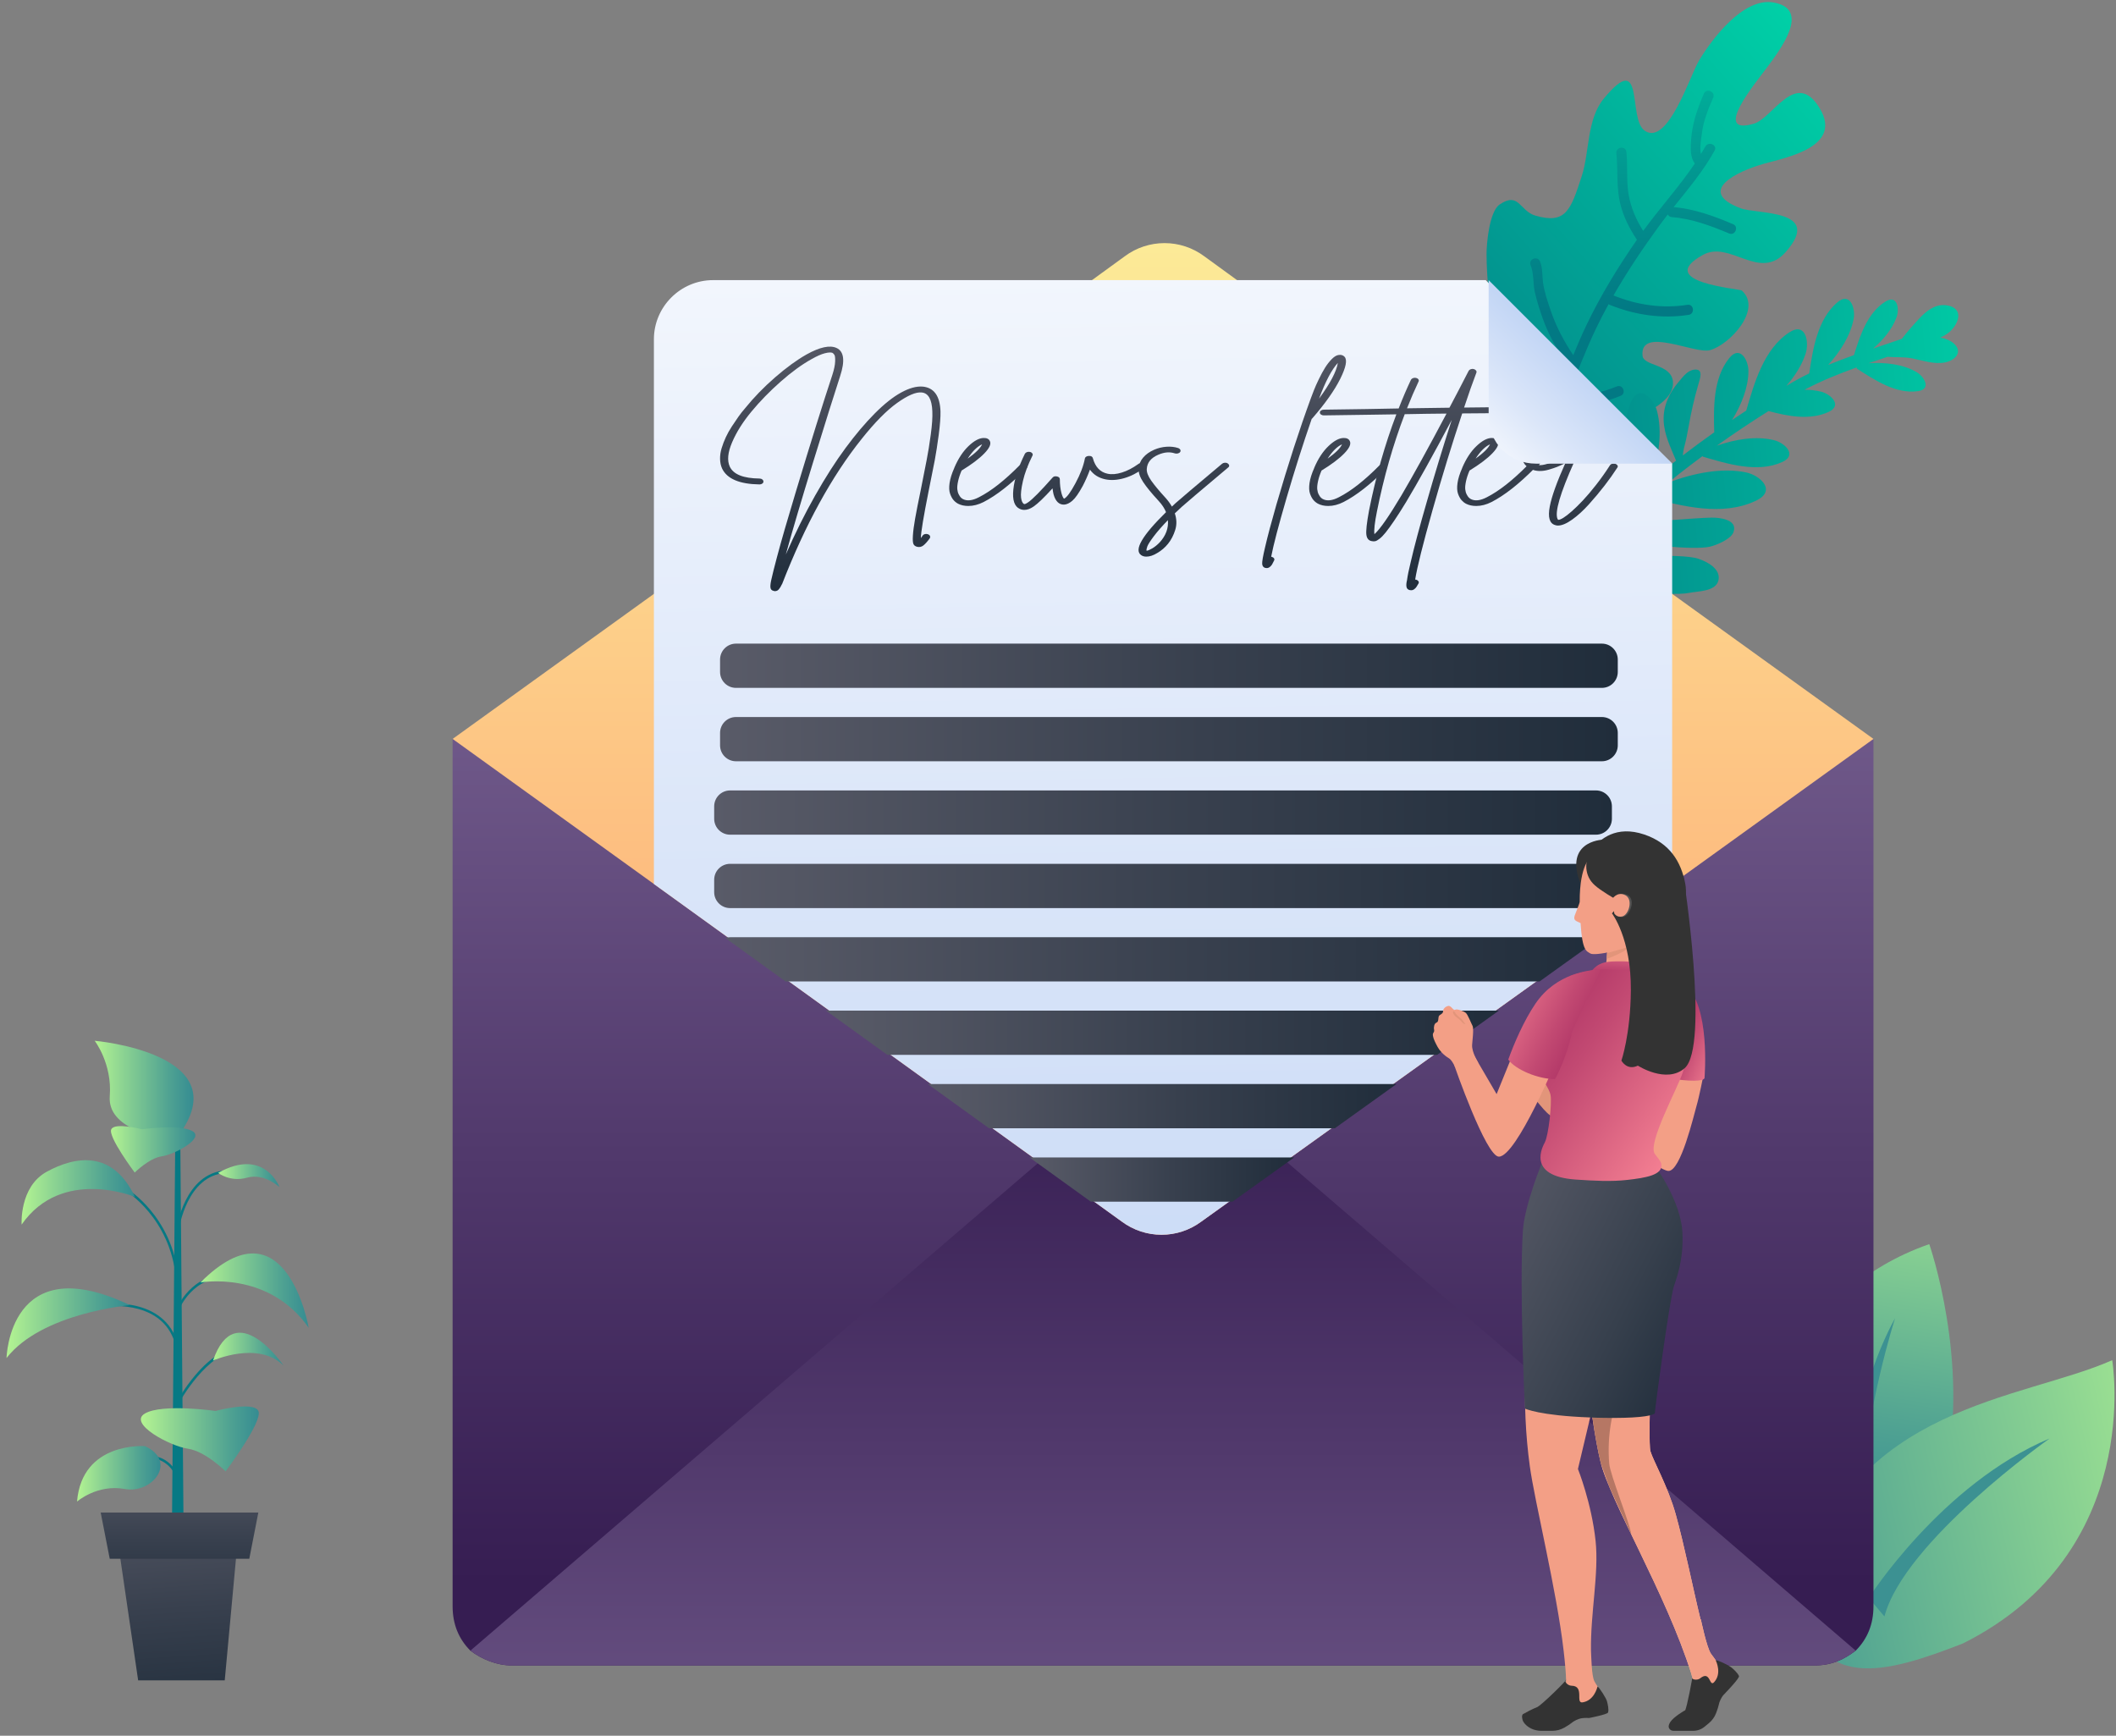 <svg width="306" height="251" viewBox="0 0 306 251" fill="none" xmlns="http://www.w3.org/2000/svg">
<rect x="0" y="0" width="306" height="251" fill="#808080" stroke="none"/>
<path d="M251.689 30.109C245.28 27.671 251.058 24.819 255.081 23.681C258.335 22.761 266.484 21.259 263.177 15.705C259.713 9.886 256.394 17.073 253.638 17.884C247.478 19.697 253.888 11.971 255.418 9.91C257.514 7.088 261.923 1.321 256.479 0.36C252.075 -0.417 247.515 5.718 245.688 8.776C244.386 10.957 241.184 21.167 237.851 18.904C235.327 17.19 237.938 6.966 231.914 14.274C229.465 17.245 229.86 22.019 228.756 25.418C227.139 30.396 226.457 32.459 222.038 31.181C219.748 30.519 219.674 27.645 216.848 29.586C215.393 30.585 214.961 35.185 214.974 36.783C215.087 51.457 220.954 61.285 223.722 62.551C227.469 64.267 234.432 61.789 237.636 59.949C239.229 59.034 242.135 57.521 241.93 55.202C241.701 52.599 237.682 52.973 237.533 51.444C237.11 47.108 245.086 51.251 247.295 50.632C250.155 49.832 254.893 44.722 251.892 42.018C251.584 41.741 239.117 40.838 246.249 36.869C250.197 34.671 254.432 40.769 258.241 36.44C263.723 30.21 254.092 31.024 251.689 30.109Z" fill="url(#paint0_linear_466_6292)"/>
<path d="M250.626 32.417C247.872 31.254 245.026 30.205 242.027 29.95C244.137 27.314 246.347 24.704 247.952 21.777C248.405 20.952 247.056 20.382 246.606 21.202C246.411 21.559 246.193 21.905 245.981 22.254C245.75 21.36 246.027 20.024 246.111 19.311C246.328 17.468 247.022 15.812 247.746 14.122C248.118 13.257 246.773 12.679 246.401 13.546C245.46 15.739 244.719 17.833 244.553 20.23C244.471 21.407 244.401 22.684 245.085 23.659C242.817 27.024 239.992 30.123 237.628 33.389C236.617 31.786 235.875 30.119 235.533 28.221C235.16 26.154 235.413 24.054 235.198 21.973C235.102 21.036 233.649 21.216 233.746 22.155C234.003 24.657 233.71 27.114 234.339 29.581C234.813 31.44 235.663 33.083 236.719 34.67C234.001 38.6 231.491 42.686 229.427 47C228.742 48.432 228.116 49.893 227.511 51.362C226.146 49.322 225.015 47.194 224.229 44.849C223.791 43.545 223.306 42.163 223.132 40.797C222.999 39.763 223.108 38.786 222.701 37.805C222.34 36.934 220.981 37.477 221.342 38.349C221.841 39.551 221.673 41.118 221.989 42.404C222.295 43.644 222.673 44.876 223.104 46.079C223.985 48.541 225.282 50.774 226.778 52.907C226.8 52.938 226.828 52.951 226.852 52.977C225.829 55.516 224.83 58.065 223.693 60.549C223.603 60.619 223.521 60.71 223.468 60.844C223.359 61.123 223.143 61.508 223.071 61.846C221.039 66.975 218.992 72.102 217.026 77.257C216.691 78.134 218.035 78.715 218.371 77.832C220.331 72.695 222.371 67.586 224.396 62.475C224.409 62.453 224.426 62.439 224.438 62.415C225.088 61.076 225.684 59.712 226.259 58.337C228.921 59.014 231.881 58.236 234.364 57.238C235.239 56.887 234.695 55.528 233.82 55.88C231.661 56.747 229.161 57.421 226.828 56.961C228.108 53.817 229.315 50.637 230.773 47.575C231.353 46.356 231.975 45.16 232.623 43.978C232.671 44.012 232.71 44.052 232.773 44.077C236.403 45.551 240.321 46.141 244.206 45.531C245.135 45.385 244.958 43.931 244.024 44.078C240.383 44.65 236.753 44.114 233.348 42.732C233.341 42.729 233.335 42.731 233.328 42.728C235.328 39.24 237.581 35.897 239.947 32.647C240.35 32.094 240.77 31.548 241.195 31.003C241.279 31.205 241.449 31.366 241.742 31.39C244.651 31.622 247.382 32.635 250.05 33.762C250.918 34.129 251.495 32.784 250.626 32.417Z" fill="url(#paint1_linear_466_6292)"/>
<path d="M212.369 94.194C216.106 90.188 219.299 85.92 223.256 82.205C219.836 76.787 218.497 66.619 219.367 65.556C221.321 63.168 223.788 66.889 224.275 68.699C225.155 71.975 224.681 78.829 224.11 81.424C224.58 81.005 225.058 80.592 225.553 80.191C226.638 79.31 227.724 78.424 228.809 77.539C227.798 75.62 225.438 71.642 226.752 65.168C226.973 64.082 227.365 62.658 228.522 62.237C230.129 61.653 230.247 63.454 230.291 64.593C230.365 66.547 230.158 73.254 230.237 76.376C232.41 74.603 234.585 72.832 236.768 71.073C235.543 67.055 234.078 62.179 235.876 58.097C237.052 55.427 239.154 57.653 239.621 59.418C240.458 62.58 239.84 66.286 238.714 69.513C239.747 68.688 240.779 67.862 241.817 67.047C242.002 66.901 242.192 66.759 242.378 66.614C241.606 64.693 240.658 62.923 240.583 60.781C240.509 58.67 241.429 56.748 242.786 55.181C243.384 54.491 244.015 53.569 245.016 53.452C246.42 53.289 245.831 54.791 245.567 55.706C245.006 57.655 244.545 59.673 244.2 61.663C244.01 62.762 243.798 63.786 243.518 64.83C243.445 65.1 243.402 65.474 243.358 65.858C244.847 64.719 246.361 63.604 247.898 62.517C247.803 58.971 247.711 54.681 250.089 51.765C251.649 49.852 252.863 52.139 252.847 53.684C252.822 56.08 251.816 58.564 250.479 60.732C251.158 60.274 251.841 59.82 252.527 59.373C253.693 55.383 255.078 50.423 258.793 48.042C261.157 46.528 261.667 49.489 261.106 51.177C260.551 52.843 259.553 54.4 258.33 55.797C258.656 55.606 258.98 55.412 259.307 55.225C260.074 54.785 260.852 54.378 261.639 53.996C262.165 50.477 262.817 46.209 265.682 43.741C267.552 42.13 268.347 44.594 268.062 46.112C267.608 48.522 266.126 50.844 264.379 52.772C265.608 52.265 266.851 51.799 268.104 51.356C268.97 48.584 270.038 45.239 272.653 43.612C274.369 42.544 274.703 44.638 274.28 45.83C273.667 47.56 272.368 49.122 270.885 50.401C272.263 49.939 273.646 49.48 275.025 49C275.823 47.961 276.743 46.928 277.564 46.047C278.535 45.007 279.774 43.998 281.298 44.129C283.306 44.3 283.7 45.72 282.574 47.286C282.059 48.002 281.372 48.475 280.598 48.816C281.379 48.962 282.105 49.259 282.587 49.71C283.908 50.944 282.698 52.138 281.264 52.413C279.669 52.718 278.025 52.116 276.477 51.814C275.33 51.59 274.118 51.702 272.969 51.597C272.054 51.905 271.14 52.212 270.23 52.524C272.606 52.375 275.216 52.658 277.179 53.821C278.268 54.465 279.355 56.286 277.353 56.566C274.141 57.016 271.024 54.905 268.512 53.293L268.484 53.137C265.923 54.054 263.399 55.066 260.955 56.362C261.776 56.361 262.58 56.444 263.346 56.637C264.741 56.989 266.514 58.625 264.421 59.577C261.732 60.799 258.581 60.211 255.757 59.441C253.216 61.032 250.718 62.706 248.275 64.451C250.94 63.516 253.972 63.004 256.582 63.662C258.078 64.039 259.979 65.793 257.735 66.813C254.134 68.45 249.757 67.059 246.261 66.041L246.214 65.95C245.081 66.789 243.958 67.64 242.854 68.507C242.319 68.927 241.794 69.358 241.264 69.782C244.91 68.413 249.033 67.582 252.525 68.319C254.524 68.741 257 70.957 253.922 72.414C249.001 74.743 243.192 73.149 238.536 71.985C237.02 73.228 235.507 74.474 233.993 75.719C237.609 75.592 245.092 74.883 247.525 74.853C248.662 74.84 251.331 75.11 250.691 76.942C250.335 77.956 248.277 78.817 247.287 79.052C245.079 79.579 236.96 78.825 231.652 77.631C230.573 78.505 229.489 79.376 228.391 80.23C227.985 80.547 227.589 80.869 227.199 81.195C232.536 80.538 243.033 79.953 245.56 80.786C246.846 81.209 248.839 82.229 248.52 83.867C248.19 85.564 245.592 85.465 244.259 85.739C241.189 86.369 231.467 84.718 229.714 84.154C228.358 83.718 227.043 82.972 225.734 82.471C224.867 83.254 224.033 84.057 223.225 84.877C227.422 85.743 237.022 87.05 240.025 87.717C241.39 88.022 244.509 89.095 243.228 91.107C242.517 92.222 239.811 92.674 238.56 92.677C235.91 92.686 227.207 89.816 221.183 87.026C218.692 89.733 216.339 92.559 213.746 95.339C212.962 96.18 211.583 95.038 212.369 94.194Z" fill="url(#paint2_linear_466_6292)"/>
<path d="M254.909 205.648C254.909 205.648 259.439 186.708 278.997 179.914C278.997 179.914 284.967 197.002 281.261 213.472C277.556 229.942 254.909 205.648 254.909 205.648Z" fill="url(#paint3_linear_466_6292)"/>
<path d="M266.645 214.915C266.645 214.915 268.703 200.297 274.056 190.621C274.056 190.621 269.939 203.18 268.703 218.62L266.645 214.915Z" fill="#3C9192"/>
<path d="M271.482 231.486C271.482 231.486 273.541 206.987 258.512 198.752C243.483 190.517 236.072 192.37 236.072 192.37C236.072 192.37 235.454 226.134 260.365 237.663L271.482 231.486Z" fill="url(#paint4_linear_466_6292)"/>
<path d="M268.038 230.204C268.038 230.204 248.836 214.603 240.189 195.25C240.189 195.25 247.189 217.485 266.542 231.484L268.038 230.204Z" fill="#3C9192"/>
<path d="M260.468 229.327C267.673 203.18 292.482 202.46 305.452 196.695C305.452 196.695 310.187 224.489 283.854 237.665C273.342 241.738 261.448 245.724 260.468 229.327Z" fill="url(#paint5_linear_466_6292)"/>
<path d="M270.247 231.078C270.247 231.078 280.747 214.608 296.393 208.02C296.393 208.02 275.394 222.843 272.512 233.754L270.247 231.078Z" fill="#3C9192"/>
<path d="M26.07 164.707L26.556 222.243H24.856L25.342 164.707H26.07Z" fill="#067984"/>
<path d="M25.888 186.638H25.524C25.524 177.101 18.757 172.627 18.689 172.583L18.886 172.277C18.956 172.322 25.888 176.905 25.888 186.638Z" fill="#067984"/>
<path d="M25.887 177.719L25.526 177.669C25.537 177.589 26.707 169.627 32.614 169.258L32.637 169.621C27.027 169.972 25.897 177.642 25.887 177.719Z" fill="#067984"/>
<path d="M25.527 195.135C24.938 192.112 23.086 190.147 20.023 189.294C17.718 188.653 15.554 188.916 15.533 188.919L15.487 188.558C15.576 188.546 24.413 187.51 25.885 195.066L25.527 195.135Z" fill="#067984"/>
<path d="M25.876 189.413L25.536 189.281C25.557 189.228 27.651 183.999 33.183 184.37L33.159 184.734C27.892 184.374 25.895 189.363 25.876 189.413Z" fill="#067984"/>
<path d="M25.866 202.907L25.546 202.733C25.557 202.713 26.621 200.767 28.253 198.848C30.464 196.248 32.609 194.93 34.628 194.93V195.294C30.055 195.294 25.907 202.831 25.866 202.907Z" fill="#067984"/>
<path d="M26.076 215.186C25.03 211.002 22.274 210.954 22.247 210.954V210.59C22.277 210.59 25.315 210.641 26.429 215.098L26.076 215.186Z" fill="#067984"/>
<path d="M16.429 218.727H34.742L32.5 242.997H19.979L16.429 218.727Z" fill="url(#paint6_linear_466_6292)"/>
<path d="M14.56 218.727H37.359L36.051 225.41H15.868L14.56 218.727Z" fill="url(#paint7_linear_466_6292)"/>
<path d="M22.793 164.342C22.793 164.342 15.51 163.249 15.874 158.515C16.238 153.781 13.689 150.504 13.689 150.504C13.689 150.504 34.81 152.325 25.706 164.342H22.793Z" fill="url(#paint8_linear_466_6292)"/>
<path d="M18.787 188.74C18.787 188.74 6.042 189.832 0.944 196.387C0.944 196.387 1.308 180.364 18.787 188.74Z" fill="url(#paint9_linear_466_6292)"/>
<path d="M31.169 204.034C31.169 204.034 36.631 202.577 37.359 204.034C38.087 205.491 32.625 212.774 32.625 212.774C32.625 212.774 29.712 209.86 27.163 209.496C24.614 209.132 18.423 205.855 20.972 204.398C23.521 202.942 31.169 204.034 31.169 204.034Z" fill="url(#paint10_linear_466_6292)"/>
<path d="M20.525 163.307C20.525 163.307 16.616 162.265 16.094 163.307C15.573 164.35 19.483 169.562 19.483 169.562C19.483 169.562 21.568 167.477 23.392 167.217C25.217 166.956 29.648 164.61 27.823 163.568C25.998 162.525 20.525 163.307 20.525 163.307Z" fill="url(#paint11_linear_466_6292)"/>
<path d="M28.983 185.462C28.983 185.462 38.816 183.641 44.642 192.016C44.642 192.016 41.364 173.08 28.983 185.462Z" fill="url(#paint12_linear_466_6292)"/>
<path d="M19.516 173.082C19.516 173.082 8.955 168.712 3.129 177.087C3.129 177.087 2.765 171.625 6.77 169.44C10.776 167.255 16.238 166.163 19.516 173.082Z" fill="url(#paint13_linear_466_6292)"/>
<path d="M31.543 169.611C31.543 169.611 33.27 170.998 35.749 170.302C38.228 169.606 40.411 171.667 40.411 171.667C40.411 171.667 38.245 165.857 31.543 169.611Z" fill="url(#paint14_linear_466_6292)"/>
<path d="M30.804 196.75C30.804 196.75 37.359 193.837 41 197.478C41 197.478 34.081 187.282 30.804 196.75Z" fill="url(#paint15_linear_466_6292)"/>
<path d="M20.972 209.132C20.972 209.132 11.868 208.404 11.14 217.143C11.14 217.143 14.053 214.594 18.059 215.323C22.065 216.051 25.706 211.317 20.972 209.132Z" fill="url(#paint16_linear_466_6292)"/>
<path d="M270.926 232.279C270.926 234.847 270.07 236.988 268.358 238.7C266.645 239.984 264.933 240.84 262.365 240.84H74.016C71.875 240.84 69.735 239.984 68.022 238.7C66.31 236.988 65.454 234.847 65.454 232.279V106.855H270.926L270.926 232.279Z" fill="url(#paint17_linear_466_6292)"/>
<path d="M268.358 238.701C266.645 239.986 264.933 240.841 262.365 240.841H74.016C71.875 240.841 69.735 239.985 68.022 238.701L168.19 152.66L268.358 238.701Z" fill="url(#paint18_linear_466_6292)"/>
<path d="M270.926 106.857L241.817 127.832L173.755 176.632C170.33 179.2 165.622 179.2 162.197 176.632L94.563 127.832L65.454 106.857L94.563 85.882L157.916 40.507L162.625 37.082C166.05 34.514 170.759 34.514 174.183 37.082L178.892 40.507L209.284 62.338L224.266 73.04L241.817 85.882L270.926 106.857Z" fill="url(#paint19_linear_466_6292)"/>
<path d="M241.817 67.048V127.833L173.755 176.633C170.33 179.201 165.622 179.201 162.197 176.633L94.562 127.833V49.069C94.562 44.36 98.415 40.508 103.124 40.508H214.849L241.817 67.048Z" fill="url(#paint20_linear_466_6292)"/>
<path d="M133.754 77.234C133.905 77.198 134.052 77.205 134.193 77.256C134.333 77.307 134.429 77.387 134.48 77.496C134.53 77.605 134.525 77.717 134.465 77.834C134.102 78.327 133.79 78.676 133.528 78.88C133.266 79.083 132.973 79.149 132.651 79.076C132.389 79.018 132.207 78.891 132.107 78.695C132.006 78.499 131.976 78.081 132.017 77.441C132.056 76.802 132.163 75.995 132.334 75.022C132.505 74.048 132.782 72.638 133.165 70.793C133.528 68.948 133.81 67.516 134.011 66.499C134.212 65.482 134.409 64.264 134.601 62.847C134.792 61.431 134.867 60.315 134.828 59.501C134.767 57.758 134.253 56.842 133.286 56.755C132.46 56.668 131.281 57.169 129.749 58.259C128.217 59.349 126.504 61.086 124.61 63.468C120.277 68.875 116.438 75.879 113.093 84.482C113.073 84.482 113.063 84.489 113.063 84.504C112.983 84.679 112.917 84.806 112.867 84.886C112.816 84.965 112.751 85.06 112.67 85.169C112.589 85.278 112.499 85.358 112.398 85.409C112.297 85.459 112.186 85.485 112.066 85.485C112.005 85.485 111.934 85.47 111.854 85.441C111.592 85.383 111.446 85.223 111.416 84.962C111.385 84.7 111.431 84.308 111.552 83.785C111.713 83.058 111.975 82.011 112.338 80.646C112.962 78.292 113.889 75.079 115.119 71.011C117.254 63.934 119.007 58.324 120.378 54.183C120.62 53.427 120.751 52.795 120.771 52.286C120.791 51.778 120.756 51.455 120.665 51.316C120.575 51.178 120.479 51.08 120.378 51.022C120.156 50.934 119.789 50.956 119.275 51.087C118.761 51.218 118.121 51.501 117.355 51.937C115.945 52.722 114.453 53.808 112.882 55.196C111.31 56.584 109.904 58.026 108.665 59.523C107.425 61.02 106.493 62.502 105.869 63.97C105.244 65.438 105.133 66.607 105.536 67.48C106.06 68.599 107.491 69.173 109.829 69.201C109.99 69.201 110.126 69.245 110.237 69.332C110.347 69.419 110.403 69.521 110.403 69.638C110.403 69.754 110.347 69.852 110.237 69.932C110.126 70.012 109.99 70.052 109.829 70.052C106.927 70.008 105.123 69.238 104.418 67.741C104.237 67.334 104.141 66.877 104.131 66.368C104.121 65.859 104.196 65.34 104.357 64.809C104.518 64.279 104.72 63.752 104.962 63.229C105.204 62.706 105.495 62.182 105.839 61.659C106.181 61.136 106.498 60.668 106.791 60.254C107.083 59.839 107.4 59.436 107.743 59.044C109.012 57.474 110.458 55.985 112.081 54.575C113.703 53.166 115.219 52.061 116.63 51.261C118.565 50.186 120.016 49.874 120.983 50.324C122.051 50.818 122.222 52.17 121.497 54.379C120.63 57.038 119.335 61.162 117.612 66.749C115.89 72.337 114.564 76.817 113.638 80.188C114.968 77.151 116.383 74.306 117.884 71.654C119.385 69.002 120.852 66.71 122.283 64.777C123.714 62.844 125.114 61.187 126.484 59.807C127.855 58.426 129.13 57.413 130.309 56.766C131.487 56.119 132.53 55.832 133.437 55.905C135.069 56.065 135.926 57.256 136.006 59.48C136.026 60.308 135.941 61.441 135.75 62.88C135.558 64.319 135.366 65.55 135.175 66.575C134.983 67.6 134.696 69.042 134.313 70.902C133.568 74.637 133.184 76.94 133.165 77.812C133.245 77.695 133.336 77.572 133.437 77.441C133.498 77.339 133.603 77.27 133.754 77.234Z" fill="url(#paint21_linear_466_6292)"/>
<path d="M147.886 67.075C148.046 67.054 148.192 67.075 148.324 67.141C148.455 67.206 148.531 67.297 148.55 67.413C148.57 67.53 148.54 67.631 148.46 67.719C146.182 70.015 144.107 71.642 142.233 72.601C141.487 72.979 140.751 73.168 140.026 73.168C139.462 73.168 138.968 73.059 138.545 72.841C138.303 72.71 138.086 72.536 137.895 72.318C137.704 72.1 137.537 71.795 137.396 71.402C137.256 71.01 137.23 70.494 137.32 69.855C137.411 69.216 137.638 68.489 138.001 67.675V67.653C138.565 66.331 139.25 65.284 140.056 64.514C140.862 63.744 141.588 63.352 142.232 63.337C142.696 63.323 142.998 63.468 143.14 63.773C143.361 64.195 143.099 64.79 142.353 65.56C141.607 66.331 140.51 67.159 139.059 68.045C138.817 68.612 138.645 69.135 138.545 69.615C138.443 70.094 138.409 70.476 138.439 70.759C138.469 71.043 138.539 71.29 138.651 71.501C138.761 71.711 138.862 71.86 138.953 71.948C139.043 72.035 139.139 72.107 139.24 72.165C139.845 72.485 140.62 72.398 141.568 71.904C143.341 71.003 145.316 69.448 147.492 67.239C147.593 67.152 147.724 67.097 147.886 67.075ZM142.021 64.253C141.316 64.572 140.62 65.263 139.936 66.323C141.104 65.481 141.799 64.79 142.021 64.253Z" fill="url(#paint22_linear_466_6292)"/>
<path d="M164.994 66.978C165.156 66.978 165.291 67.019 165.402 67.098C165.513 67.178 165.573 67.277 165.584 67.393C165.594 67.509 165.539 67.611 165.418 67.698C164.47 68.395 163.508 68.882 162.531 69.158C161.553 69.434 160.652 69.485 159.826 69.311C158.878 69.108 158.143 68.642 157.619 67.916C157.317 68.73 156.974 69.507 156.591 70.248C156.006 71.324 155.503 72.043 155.08 72.406C154.657 72.769 154.253 72.959 153.871 72.973C153.145 72.987 152.641 72.493 152.359 71.491C152.299 71.244 152.248 70.953 152.208 70.619C150.978 71.971 150.062 72.849 149.458 73.257C148.994 73.576 148.551 73.736 148.128 73.736C147.886 73.736 147.663 73.685 147.462 73.584C146.697 73.235 146.389 72.308 146.54 70.804C146.691 69.3 147.251 67.567 148.218 65.605C148.279 65.504 148.379 65.428 148.52 65.376C148.661 65.326 148.808 65.319 148.959 65.355C149.11 65.391 149.22 65.464 149.291 65.573C149.362 65.682 149.367 65.787 149.306 65.889C148.641 67.226 148.183 68.447 147.931 69.551C147.679 70.655 147.588 71.462 147.659 71.971C147.729 72.479 147.875 72.784 148.097 72.886C148.178 72.93 148.369 72.85 148.671 72.646C149.296 72.225 150.475 71.033 152.208 69.071C152.349 68.897 152.561 68.839 152.843 68.897C153.125 68.955 153.267 69.093 153.267 69.311C153.267 70.067 153.347 70.743 153.508 71.338C153.609 71.716 153.73 71.978 153.871 72.123C154.274 71.934 154.828 71.182 155.533 69.867C156.238 68.552 156.692 67.357 156.894 66.281C156.913 66.18 156.979 66.096 157.09 66.03C157.201 65.965 157.327 65.932 157.468 65.932C157.79 65.918 157.982 66.027 158.042 66.259C158.385 67.523 159.09 68.272 160.158 68.504C160.763 68.635 161.458 68.578 162.244 68.33C163.03 68.083 163.816 67.676 164.602 67.109C164.702 67.022 164.833 66.978 164.994 66.978Z" fill="url(#paint23_linear_466_6292)"/>
<path d="M177.116 66.914C177.277 66.899 177.418 66.932 177.539 67.012C177.66 67.092 177.73 67.19 177.751 67.306C177.77 67.422 177.72 67.524 177.599 67.611C173.69 70.895 171.453 72.792 170.889 73.3C170.546 73.62 170.214 73.933 169.892 74.238C170.173 75.066 170.194 75.865 169.952 76.636C169.71 77.406 169.367 78.067 168.924 78.62C168.48 79.172 167.957 79.622 167.352 79.971C166.788 80.319 166.264 80.494 165.78 80.494C165.478 80.494 165.226 80.421 165.025 80.276C163.957 79.535 165.156 77.464 168.622 74.063C168.4 73.511 168.047 72.973 167.564 72.45C166.556 71.36 165.811 70.452 165.327 69.726C164.843 68.999 164.621 68.338 164.662 67.742C164.702 67.161 164.919 66.638 165.312 66.173C165.705 65.708 166.234 65.33 166.899 65.039C167.463 64.792 168.058 64.647 168.682 64.603C169.306 64.559 169.881 64.625 170.405 64.799C170.546 64.857 170.642 64.941 170.693 65.05C170.743 65.159 170.732 65.264 170.662 65.366C170.592 65.468 170.481 65.537 170.33 65.573C170.179 65.609 170.032 65.606 169.892 65.562C169.166 65.315 168.37 65.38 167.503 65.758C166.455 66.209 165.902 66.885 165.841 67.785C165.8 68.265 166.012 68.835 166.475 69.497C166.939 70.158 167.624 70.983 168.531 71.971C168.914 72.392 169.226 72.821 169.468 73.257C169.629 73.111 169.801 72.952 169.982 72.777C170.546 72.268 172.793 70.365 176.723 67.066C176.823 66.979 176.954 66.928 177.116 66.914ZM167.715 78.423C168.601 77.449 168.994 76.381 168.894 75.219C168.047 76.091 167.367 76.868 166.853 77.551C166.339 78.234 166.027 78.725 165.916 79.023C165.806 79.32 165.77 79.527 165.811 79.644C165.992 79.629 166.264 79.516 166.627 79.306C166.989 79.095 167.352 78.801 167.715 78.423Z" fill="url(#paint24_linear_466_6292)"/>
<path d="M194.436 51.589C194.859 52.04 194.652 53.104 193.816 54.782C192.98 56.461 191.624 58.376 189.751 60.526C189.73 60.541 189.71 60.556 189.69 60.57C188.421 64.232 187.206 68.051 186.048 72.025C184.889 76 184.148 78.83 183.826 80.516C183.846 80.516 183.867 80.516 183.886 80.516C184.048 80.559 184.164 80.632 184.234 80.733C184.305 80.835 184.31 80.944 184.249 81.06C184.129 81.307 184.033 81.493 183.962 81.616C183.891 81.74 183.786 81.859 183.644 81.976C183.504 82.092 183.353 82.15 183.191 82.15C183.131 82.15 183.06 82.143 182.98 82.129C182.697 82.056 182.546 81.856 182.526 81.529C182.506 81.202 182.647 80.399 182.95 79.12C183.312 77.551 183.856 75.502 184.582 72.973C186.254 67.218 187.917 62.089 189.57 57.583C189.71 57.206 189.861 56.809 190.023 56.395C190.184 55.981 190.415 55.462 190.718 54.837C191.02 54.212 191.317 53.663 191.61 53.191C191.902 52.719 192.23 52.297 192.592 51.927C192.955 51.556 193.297 51.357 193.62 51.327C193.962 51.284 194.235 51.371 194.436 51.589ZM190.748 57.649C192.36 55.455 193.267 53.733 193.469 52.483C192.582 53.442 191.675 55.164 190.748 57.649Z" fill="url(#paint25_linear_466_6292)"/>
<path d="M199.937 67.075C200.098 67.054 200.244 67.075 200.375 67.141C200.507 67.206 200.582 67.297 200.602 67.413C200.622 67.53 200.592 67.631 200.512 67.719C198.234 70.015 196.159 71.642 194.284 72.601C193.539 72.979 192.803 73.168 192.078 73.168C191.514 73.168 191.02 73.059 190.597 72.841C190.355 72.71 190.138 72.536 189.947 72.318C189.756 72.1 189.589 71.795 189.448 71.402C189.307 71.01 189.282 70.494 189.372 69.855C189.463 69.216 189.69 68.489 190.053 67.675V67.653C190.616 66.331 191.302 65.284 192.108 64.514C192.914 63.744 193.64 63.352 194.284 63.337C194.748 63.323 195.05 63.468 195.192 63.773C195.413 64.195 195.151 64.79 194.405 65.56C193.659 66.331 192.562 67.159 191.111 68.045C190.869 68.612 190.697 69.135 190.597 69.615C190.495 70.094 190.461 70.476 190.491 70.759C190.521 71.043 190.591 71.29 190.703 71.501C190.813 71.711 190.914 71.86 191.005 71.948C191.095 72.035 191.191 72.107 191.292 72.165C191.897 72.485 192.672 72.398 193.62 71.904C195.393 71.003 197.368 69.448 199.544 67.239C199.645 67.152 199.776 67.097 199.937 67.075ZM194.073 64.253C193.367 64.572 192.672 65.263 191.987 66.323C193.156 65.481 193.851 64.79 194.073 64.253Z" fill="url(#paint26_linear_466_6292)"/>
<path d="M227.504 59.349C227.605 59.452 227.645 59.561 227.626 59.677C227.605 59.793 227.535 59.88 227.414 59.938C227.172 60.069 226.93 60.069 226.689 59.938C225.862 59.735 220.783 59.684 211.453 59.786C209.982 64.189 208.551 68.85 207.161 73.769C205.77 78.688 204.934 82.034 204.652 83.808C204.692 83.808 204.743 83.814 204.803 83.829C204.944 83.873 205.05 83.945 205.12 84.047C205.191 84.149 205.196 84.258 205.136 84.374C205.015 84.578 204.919 84.737 204.849 84.854C204.778 84.97 204.672 85.082 204.531 85.192C204.39 85.301 204.239 85.355 204.078 85.355C204.017 85.355 203.947 85.348 203.866 85.334C203.604 85.275 203.448 85.123 203.398 84.876C203.347 84.629 203.372 84.301 203.473 83.895C203.553 83.27 203.735 82.383 204.017 81.235C204.521 79.055 205.277 76.222 206.284 72.734C207.473 68.578 208.692 64.574 209.942 60.723C207.241 65.81 205.045 69.762 203.352 72.581C202.707 73.642 202.132 74.543 201.629 75.284C201.125 76.025 200.712 76.596 200.39 76.995C200.067 77.395 199.775 77.697 199.513 77.9C199.251 78.104 199.04 78.224 198.879 78.26C198.717 78.296 198.546 78.293 198.365 78.249C197.921 78.176 197.665 77.868 197.594 77.323C197.523 76.778 197.649 75.626 197.972 73.868C198.939 68.971 200.259 64.32 201.932 59.917C200.884 59.931 199.433 59.953 197.579 59.982C194.113 60.04 192.067 60.069 191.442 60.069C191.282 60.069 191.145 60.029 191.035 59.95C190.924 59.87 190.868 59.772 190.868 59.655C190.868 59.539 190.924 59.441 191.035 59.361C191.145 59.281 191.282 59.241 191.442 59.241C192.047 59.241 194.083 59.212 197.549 59.154C199.14 59.125 200.712 59.096 202.264 59.067C202.848 57.57 203.443 56.182 204.048 54.903C204.108 54.802 204.209 54.725 204.35 54.674C204.49 54.623 204.637 54.616 204.788 54.652C204.939 54.689 205.05 54.758 205.12 54.86C205.191 54.961 205.196 55.07 205.136 55.187C204.572 56.378 204.017 57.664 203.473 59.045C205.69 59.016 207.736 58.987 209.609 58.958C210.496 57.287 211.423 55.506 212.39 53.617C212.451 53.515 212.552 53.439 212.692 53.388C212.833 53.337 212.975 53.33 213.116 53.366C213.257 53.403 213.367 53.472 213.449 53.573C213.529 53.675 213.549 53.777 213.509 53.879C212.965 55.303 212.371 56.989 211.726 58.936C214.688 58.892 217.162 58.878 219.147 58.892C221.131 58.907 222.663 58.918 223.741 58.925C224.819 58.932 225.635 58.968 226.19 59.034C226.744 59.099 227.081 59.151 227.202 59.187C227.323 59.223 227.424 59.277 227.504 59.349ZM202.687 71.6C204.38 68.723 206.546 64.792 209.186 59.808C207.352 59.822 205.337 59.851 203.141 59.895C201.448 64.328 200.108 69.021 199.12 73.977C198.798 75.575 198.677 76.665 198.758 77.246C199.543 76.563 200.853 74.681 202.687 71.6Z" fill="url(#paint27_linear_466_6292)"/>
<path d="M221.339 67.075C221.5 67.054 221.646 67.075 221.777 67.141C221.908 67.206 221.984 67.297 222.004 67.413C222.023 67.53 221.993 67.631 221.913 67.719C219.636 70.015 217.56 71.642 215.686 72.601C214.94 72.979 214.205 73.168 213.479 73.168C212.915 73.168 212.421 73.059 211.998 72.841C211.757 72.71 211.54 72.536 211.348 72.318C211.157 72.1 210.991 71.795 210.849 71.402C210.709 71.01 210.683 70.494 210.774 69.855C210.864 69.216 211.091 68.489 211.454 67.675V67.653C212.018 66.331 212.703 65.284 213.51 64.514C214.315 63.744 215.041 63.352 215.686 63.337C216.149 63.323 216.451 63.468 216.593 63.773C216.814 64.195 216.552 64.79 215.807 65.56C215.061 66.331 213.963 67.159 212.512 68.045C212.27 68.612 212.098 69.135 211.998 69.615C211.897 70.094 211.862 70.476 211.892 70.759C211.922 71.043 211.993 71.29 212.104 71.501C212.214 71.711 212.315 71.86 212.406 71.948C212.497 72.035 212.592 72.107 212.693 72.165C213.298 72.485 214.073 72.398 215.021 71.904C216.794 71.003 218.769 69.448 220.946 67.239C221.046 67.152 221.177 67.097 221.339 67.075ZM215.474 64.253C214.769 64.572 214.073 65.263 213.389 66.323C214.557 65.481 215.252 64.79 215.474 64.253Z" fill="url(#paint28_linear_466_6292)"/>
<path d="M233.172 67.052C233.323 67.016 233.469 67.023 233.61 67.074C233.751 67.125 233.852 67.205 233.912 67.314C233.973 67.423 233.963 67.528 233.882 67.63C233.339 68.473 232.723 69.338 232.039 70.224C231.353 71.111 230.603 72.008 229.787 72.916C228.97 73.824 228.159 74.565 227.353 75.139C226.547 75.713 225.861 76.001 225.298 76.001C225.156 76.001 225.026 75.979 224.905 75.935C224.078 75.703 223.817 74.802 224.119 73.232C224.401 71.765 225.147 69.687 226.356 66.998C226.336 66.998 226.321 67.002 226.31 67.009C226.3 67.016 226.285 67.019 226.265 67.019C225.822 67.237 225.454 67.405 225.162 67.521C224.869 67.637 224.476 67.768 223.983 67.913C223.489 68.059 223.02 68.124 222.577 68.109C222.134 68.095 221.72 67.993 221.338 67.804C220.572 67.412 220.18 66.867 220.159 66.169C220.139 65.472 220.501 64.709 221.247 63.88C221.71 63.357 222.269 62.9 222.925 62.507C223.579 62.115 224.139 62.028 224.602 62.246C224.884 62.362 225.05 62.551 225.101 62.812C225.151 63.074 224.975 63.579 224.572 64.328C224.169 65.076 223.494 66.053 222.547 67.259C223.171 67.318 224.199 67.005 225.63 66.322C225.892 66.191 226.089 66.101 226.22 66.049C226.351 65.999 226.502 65.944 226.673 65.886C226.844 65.828 226.99 65.806 227.111 65.821C227.232 65.835 227.353 65.872 227.474 65.93C227.777 66.104 227.826 66.409 227.625 66.845C225.61 71.35 224.814 74.082 225.237 75.041C225.277 75.099 225.307 75.143 225.328 75.172C225.489 75.186 225.736 75.092 226.069 74.889C226.401 74.685 226.814 74.365 227.308 73.93C227.801 73.493 228.336 72.97 228.91 72.36C229.484 71.75 230.119 71.001 230.814 70.115C231.509 69.229 232.179 68.284 232.824 67.281C232.904 67.165 233.021 67.089 233.172 67.052ZM221.429 65.581C221.247 66.09 221.287 66.497 221.549 66.802C223.02 64.956 223.806 63.706 223.907 63.052C223.665 63.154 223.388 63.321 223.075 63.553C222.763 63.786 222.441 64.088 222.108 64.458C221.776 64.829 221.549 65.203 221.429 65.581Z" fill="url(#paint29_linear_466_6292)"/>
<path d="M106.433 99.474H231.648C232.92 99.474 233.951 98.443 233.951 97.171V95.377C233.951 94.105 232.92 93.074 231.648 93.074H106.433C105.161 93.074 104.13 94.105 104.13 95.377V97.171C104.13 98.443 105.161 99.474 106.433 99.474Z" fill="url(#paint30_linear_466_6292)"/>
<path d="M106.433 110.087H231.648C232.92 110.087 233.951 109.056 233.951 107.784V105.99C233.951 104.718 232.92 103.688 231.648 103.688H106.433C105.161 103.688 104.13 104.718 104.13 105.99V107.784C104.13 109.056 105.161 110.087 106.433 110.087Z" fill="url(#paint31_linear_466_6292)"/>
<path d="M105.583 120.704H230.798C232.07 120.704 233.101 119.673 233.101 118.401V116.608C233.101 115.336 232.07 114.305 230.798 114.305H105.583C104.311 114.305 103.28 115.336 103.28 116.608V118.401C103.28 119.673 104.311 120.704 105.583 120.704Z" fill="url(#paint32_linear_466_6292)"/>
<path d="M105.583 131.318H230.798C232.07 131.318 233.101 130.287 233.101 129.015V127.221C233.101 125.949 232.07 124.918 230.798 124.918H105.583C104.311 124.918 103.28 125.949 103.28 127.221V129.015C103.28 130.287 104.311 131.318 105.583 131.318Z" fill="url(#paint33_linear_466_6292)"/>
<path d="M222.631 141.931L231.42 135.627C231.221 135.571 231.015 135.531 230.798 135.531H105.583C105.342 135.531 105.114 135.579 104.896 135.647L113.606 141.931H222.631Z" fill="url(#paint34_linear_466_6292)"/>
<path d="M128.319 152.544H207.832L216.755 146.145H119.448L128.319 152.544Z" fill="url(#paint35_linear_466_6292)"/>
<path d="M143.033 163.161H193.033L201.956 156.762H134.162L143.033 163.161Z" fill="url(#paint36_linear_466_6292)"/>
<path d="M157.746 173.774H178.233L187.156 167.375H148.875L157.746 173.774Z" fill="url(#paint37_linear_466_6292)"/>
<path d="M215.277 60.199C215.277 64.052 218.273 67.048 222.126 67.048H241.817L215.276 40.508L215.277 60.199Z" fill="url(#paint38_linear_466_6292)"/>
<path d="M249.121 242.147C248.848 240.926 248.029 239.993 247.423 239.14C246.817 238.287 245.956 234.148 245.956 234.148L245.913 234.159C244.855 229.844 243.555 223.353 242.326 218.972C241.194 214.935 239.068 211.224 238.668 209.854C238.268 208.483 238.986 188.982 239.267 187.576C239.567 186.071 240.484 184.425 240.987 181.269C242.011 174.852 236.486 169.008 236.486 169.008L227.36 178.845C228.871 193.823 229.981 205.173 231.425 211.269C232.797 217.062 240.897 230.337 244.593 242.055C244.845 243.006 244.996 243.75 244.937 244.015C244.8 244.63 244.178 246.705 244.037 247C243.981 247.118 241.977 248.71 243.308 248.676C244.622 248.643 247.739 244.5 248.202 244.187C248.973 243.665 249.28 242.854 249.121 242.147Z" fill="#FFBE9D"/>
<path d="M231.761 121.43C231.761 121.43 225.66 121.605 228.891 128.561C232.123 135.518 231.761 121.43 231.761 121.43Z" fill="#333333"/>
<path d="M230.063 123.963C230.063 123.963 228.421 124.971 228.445 130.416C228.446 130.604 227.778 132.213 227.718 132.402C227.487 133.132 227.947 133.179 228.57 133.488C228.823 137.595 229.44 137.52 229.98 137.882C230.597 138.295 235.319 137.322 238.35 135.819C241.382 134.317 242.413 129.83 241.131 127.079C239.85 124.327 233.609 121.591 230.063 123.963Z" fill="#F39F86"/>
<path d="M243.713 127.812C244.199 130.393 242.936 134.337 237.875 136.044C237.875 136.044 237.425 134.486 237.102 132.959C236.779 131.433 232.489 129.684 230.628 128.017C230.535 127.933 230.448 127.849 230.367 127.764C229.044 126.368 229.111 124.185 230.323 122.692C231.366 121.408 233.668 119.282 237.797 120.682C241.48 121.931 243.113 124.622 243.713 127.812Z" fill="#333333"/>
<path d="M231.519 133.553C232.314 134.415 232.465 136.159 232.398 137.824C232.38 138.108 232.362 138.391 232.344 138.666C232.204 140.375 231.889 141.797 231.889 141.797L237.727 141.653C237.508 139.545 237.87 136.033 237.87 136.033C237.87 136.033 229.638 131.511 231.519 133.553Z" fill="#F39F86"/>
<path d="M232.344 138.667C234.497 137.923 236.214 136.707 236.214 136.707C234.58 137.238 232.398 137.825 232.398 137.825C232.38 138.108 232.362 138.392 232.344 138.667Z" fill="#E2957A"/>
<path d="M224.764 161.654C223.951 161.271 223.346 160.561 222.768 159.873C222.197 159.193 221.627 158.514 221.056 157.835C220.831 157.567 220.595 157.274 220.569 156.925C221.381 156.859 221.947 157.742 222.684 158.057C222.857 158.131 223.04 157.953 222.985 157.774C222.547 156.338 221.946 154.95 221.198 153.648C221 153.301 220.783 152.897 220.924 152.523C221.958 152.918 222.829 153.654 223.583 154.465C224.112 155.034 224.594 155.648 225.023 156.297C226.286 158.208 227.068 160.401 227.6 162.629L224.764 161.654Z" fill="#E2957A"/>
<path d="M249.121 242.147C248.848 240.926 248.029 239.993 247.423 239.14C246.817 238.287 245.956 234.148 245.956 234.148L245.913 234.159C244.855 229.844 243.555 223.353 242.326 218.972C241.194 214.935 239.068 211.224 238.668 209.854C238.268 208.483 238.986 188.982 239.267 187.576C239.567 186.071 240.484 184.425 240.987 181.269C242.011 174.852 236.486 169.008 236.486 169.008L227.36 178.845C228.871 193.823 229.981 205.173 231.425 211.269C232.797 217.062 240.897 230.337 244.593 242.055C244.845 243.006 244.996 243.75 244.937 244.015C244.8 244.63 244.178 246.705 244.037 247C243.981 247.118 241.977 248.71 243.308 248.676C244.622 248.643 247.739 244.5 248.202 244.187C248.973 243.665 249.28 242.854 249.121 242.147Z" fill="#F39F86"/>
<g opacity="0.25">
<path d="M235.918 221.922C235.711 220.325 232.855 213.276 232.715 211.672C232.397 207.879 233.018 204.027 234.496 200.642L228.826 191.031C228.752 191.031 228.678 191.039 228.604 191.046C228.664 191.608 228.723 192.162 228.782 192.702C228.834 193.168 228.878 193.626 228.93 194.077C228.996 194.691 229.063 195.29 229.129 195.881C229.359 197.929 229.588 199.843 229.817 201.61C229.876 202.054 229.928 202.49 229.987 202.911C230.127 203.983 230.275 205.003 230.43 205.957C230.571 206.889 230.719 207.761 230.867 208.574C230.955 209.099 231.059 209.594 231.155 210.067C231.199 210.274 231.244 210.481 231.288 210.681C231.332 210.888 231.377 211.08 231.421 211.272C231.443 211.369 231.465 211.465 231.495 211.568L232.739 215.037L235.918 221.922Z" fill="black"/>
</g>
<path d="M241.534 249.034C242.052 248.238 243.691 247.315 243.691 247.315C243.938 247.001 244.819 242.344 244.719 242.546C244.546 242.883 245.436 243.055 245.873 242.696C247.401 241.47 247.157 244.096 247.91 243.229C248.985 241.995 248.232 240.367 248.117 240.095C248.469 240.066 249.928 240.793 250.315 241.08C250.667 241.338 251.323 241.964 251.481 242.38C251.581 242.666 249.674 244.649 249.674 244.649C249.674 244.649 249.674 244.649 249.287 245.057C248.899 245.466 248.605 246.169 248.541 246.585C248.512 246.764 248.354 247.252 248.175 247.718C247.96 248.299 247.587 248.808 247.106 249.203C247.106 249.203 246.806 249.449 246.491 249.708C246.029 250.086 245.451 250.293 244.854 250.293H242.366C242.365 250.291 242.365 250.291 242.364 250.289L241.983 250.289C241.592 250.289 241.255 249.952 241.316 249.566C241.34 249.411 241.405 249.233 241.534 249.034Z" fill="#333333"/>
<path d="M220.447 247.815C220.645 247.553 222.976 246.955 224.044 246.391C225.062 245.854 226.215 244.319 226.41 243.694C226.605 243.068 226.272 240.02 226.125 238.74C225.108 229.928 221.932 217.173 221.23 212.026C220.01 203.078 220.342 193.7 222.499 178.967L234.481 167.93C234.481 167.93 238.689 174.306 238.059 180.822C237.694 184.602 234.662 185.452 234.271 186.943C233.879 188.435 228.19 212.43 228.19 212.43C228.19 212.43 230.159 217.329 230.743 222.838C231.243 227.541 229.987 233.258 230.078 238.706C230.127 239.768 230.173 242.316 230.556 243.094C231.027 244.047 232.105 245.119 232.168 246.369C232.205 247.094 231.854 247.11 230.967 247.475C230.08 247.84 229.524 247.359 229.21 247.374C227.389 247.462 226.89 249.476 223.757 249.757C222.791 249.844 221.342 249.436 220.531 248.744C220.217 248.477 220.25 248.078 220.447 247.815Z" fill="#F39F86"/>
<path d="M220.278 248.945C220.397 249.168 220.612 249.423 220.927 249.663C221.5 250.1 222.222 250.294 222.943 250.294H224.476C225.098 250.294 225.709 250.131 226.247 249.819C226.678 249.569 227.112 249.294 227.242 249.175C227.558 248.888 228.232 248.537 228.791 248.465C229.351 248.393 229.781 248.443 229.781 248.443C229.781 248.443 232.442 247.934 232.542 247.647C232.686 247.224 232.499 246.45 232.392 246.027C232.27 245.56 231.323 244.083 231.029 243.882C230.943 244.169 230.498 245.905 228.877 246.177C227.751 246.371 229.216 243.794 227.258 243.772C226.691 243.772 226.11 243.077 226.454 242.926C226.799 242.775 222.867 246.665 222.251 246.887C221.634 247.109 220.565 247.697 220.257 247.87C220.042 247.992 220.07 248.558 220.278 248.945Z" fill="#333333"/>
<path d="M220.519 203.69C220.519 203.69 222.549 204.706 229.955 204.977C230.62 205.012 231.32 205.029 232.073 205.038C232.554 205.047 233.009 205.047 233.438 205.047C237.456 205.038 239.347 204.67 239.32 204.285C239.303 203.865 241.369 188.399 242.052 186.053C242.305 185.195 243.522 182.376 243.294 178.14C243.058 173.903 239.688 168.852 238.769 167.933L223.18 167.68C223.18 167.68 220.492 174.034 220.23 177.965C219.687 186.245 220.519 203.69 220.519 203.69Z" fill="url(#paint39_linear_466_6292)"/>
<path d="M246.346 155.454C246.346 155.454 245.729 158.611 245.343 159.912C244.957 161.213 243.048 169.472 241.239 169.329C239.43 169.185 229.522 160.913 229.522 160.913L230.926 158.107L239.647 162.264C239.647 162.264 240.435 152.823 241.126 150.574L246.346 155.454Z" fill="#F39F86"/>
<path d="M238.316 140.625C238.316 140.625 241.327 140.721 243.614 142.422C247.392 145.231 246.495 155.846 246.495 155.846C246.495 155.846 246.68 156.401 244.169 156.26C241.659 156.119 239.646 155.405 239.646 155.405L240.372 146.896L238.316 140.625Z" fill="url(#paint40_linear_466_6292)"/>
<path d="M238.952 141.196C238.85 140.504 238.663 139.698 238.019 139.425C237.84 139.349 237.644 139.326 237.451 139.305C235.481 139.087 235.71 138.99 233.728 139.021C232.908 139.034 232.059 139.076 231.326 139.443C230.175 140.018 229.543 141.257 228.987 142.417L238.952 141.196Z" fill="url(#paint41_linear_466_6292)"/>
<path d="M223.402 165.197C223.949 164.121 224.428 159.59 224.24 158.432C224.038 157.191 222.94 156.524 222.444 153.763C221.806 150.205 223.265 147.441 224.08 146.256C225.233 144.581 226.816 141.183 227.142 141.083C231.959 139.617 232.743 140.317 235.981 140.459C237.583 140.529 238.61 140.597 240.183 140.944C241.924 141.328 244.014 141.909 244.372 144.272C244.926 147.926 244.46 151.62 243.35 155.086C242.613 157.383 238.217 165.33 239.306 166.868C239.555 167.22 240.178 167.887 240.253 168.326C240.529 169.932 237.934 170.327 235.347 170.625C232.988 170.896 230.549 170.757 227.893 170.578C220.579 170.084 223.174 165.645 223.402 165.197Z" fill="url(#paint42_linear_466_6292)"/>
<path d="M225.241 152.961C225.241 152.961 219.323 167.263 216.755 167.263C214.888 167.263 210.308 154.06 210.308 154.06L213.201 152.69L216.429 158.219L220.374 148.5L225.241 152.961Z" fill="#F39F86"/>
<path d="M213.776 153.675C213.776 153.675 212.816 152.165 212.886 151.093C212.913 150.685 213.156 148.741 212.953 148.358C212.75 147.976 212.264 146.725 211.986 146.482C211.708 146.238 210.68 145.847 210.428 146.021C210.177 146.195 209.864 145.396 209.447 145.465C209.03 145.535 208.683 145.882 208.683 146.264C208.683 146.647 208.127 146.716 208.057 146.994C207.987 147.272 208.022 147.516 207.918 147.724C207.814 147.932 207.507 147.829 207.397 148.35C207.296 148.826 207.432 148.871 207.397 149.114C207.362 149.358 207.154 149.335 207.223 149.798C207.292 150.261 207.61 150.862 207.888 151.384C208.166 151.905 208.74 152.557 209.502 153.018C209.878 153.246 210.084 153.643 210.443 154.318L213.776 153.675Z" fill="#F39F86"/>
<path d="M210.342 146.299C210.675 146.893 211.061 147.084 211.408 147.411C211.68 147.667 211.647 147.832 211.947 148.095C211.421 148.056 211.511 147.745 210.829 147.253C210.513 147.026 210.186 146.778 210.124 146.39C210.103 146.257 210.261 146.185 210.342 146.299Z" fill="#E2957A"/>
<path d="M231.48 140.188C229.939 140.267 225.097 140.659 222.056 145.123C220.355 147.621 218.956 150.901 218.115 153.224C219.153 154.683 222.469 156.071 224.86 156.041C224.98 155.952 226.685 152.64 227.36 149.12L231.48 140.188Z" fill="url(#paint43_linear_466_6292)"/>
<path d="M233.108 132.077C233.108 132.077 235.907 135.685 235.843 143.222C235.788 149.597 234.476 153.374 234.476 153.374C234.476 153.374 235.265 154.867 236.855 154.102C236.855 154.102 240.982 156.764 243.615 154.474C247.26 151.304 243.442 126.652 243.442 126.652C243.442 126.652 237.529 127.666 237.336 127.666C237.143 127.666 233.108 132.077 233.108 132.077Z" fill="#333333"/>
<g opacity="0.4">
<path d="M233.434 130.053C233.434 130.053 234.126 128.837 235.339 129.427C236.552 130.017 235.799 132.161 234.92 132.516C234.17 132.818 233.687 132.336 233.687 132.336L233.434 130.053Z" fill="#7F7F7F"/>
</g>
<path d="M233.108 130.065C233.108 130.065 233.801 128.849 235.014 129.439C236.227 130.028 235.555 132.293 234.595 132.527C233.823 132.716 233.448 132.101 233.448 132.101L233.108 130.065Z" fill="#F39F86"/>
<defs>
<linearGradient id="paint0_linear_466_6292" x1="273.72" y1="2.476" x2="198.209" y2="70" gradientUnits="userSpaceOnUse">
<stop stop-color="#00DCAC"/>
<stop offset="0.124" stop-color="#00CEA6"/>
<stop offset="0.718" stop-color="#02918E"/>
<stop offset="1" stop-color="#027984"/>
</linearGradient>
<linearGradient id="paint1_linear_466_6292" x1="231.647" y1="-12.572" x2="233.657" y2="45.047" gradientUnits="userSpaceOnUse">
<stop stop-color="#00DCAC"/>
<stop offset="0.124" stop-color="#00CEA6"/>
<stop offset="0.718" stop-color="#02918E"/>
<stop offset="1" stop-color="#027984"/>
</linearGradient>
<linearGradient id="paint2_linear_466_6292" x1="301.91" y1="64.151" x2="207.441" y2="72.191" gradientUnits="userSpaceOnUse">
<stop stop-color="#00DCAC"/>
<stop offset="0.124" stop-color="#00CEA6"/>
<stop offset="0.718" stop-color="#02918E"/>
<stop offset="1" stop-color="#027984"/>
</linearGradient>
<linearGradient id="paint3_linear_466_6292" x1="275.891" y1="159.718" x2="266.402" y2="220.72" gradientUnits="userSpaceOnUse">
<stop stop-color="#B4F492"/>
<stop offset="0.299" stop-color="#8AD292"/>
<stop offset="0.774" stop-color="#4DA092"/>
<stop offset="1" stop-color="#358C92"/>
</linearGradient>
<linearGradient id="paint4_linear_466_6292" x1="232.752" y1="195.784" x2="272.516" y2="230.126" gradientUnits="userSpaceOnUse">
<stop stop-color="#B4F492"/>
<stop offset="0.299" stop-color="#8AD292"/>
<stop offset="0.774" stop-color="#4DA092"/>
<stop offset="1" stop-color="#358C92"/>
</linearGradient>
<linearGradient id="paint5_linear_466_6292" x1="325.17" y1="210.619" x2="240.671" y2="230.05" gradientUnits="userSpaceOnUse">
<stop stop-color="#B4F492"/>
<stop offset="0.299" stop-color="#8AD292"/>
<stop offset="0.774" stop-color="#4DA092"/>
<stop offset="1" stop-color="#358C92"/>
</linearGradient>
<linearGradient id="paint6_linear_466_6292" x1="25.198" y1="212.842" x2="27.628" y2="249.77" gradientUnits="userSpaceOnUse">
<stop stop-color="#595B68"/>
<stop offset="0.538" stop-color="#38404E"/>
<stop offset="1" stop-color="#202D3B"/>
</linearGradient>
<linearGradient id="paint7_linear_466_6292" x1="25.959" y1="210.45" x2="25.959" y2="233.288" gradientUnits="userSpaceOnUse">
<stop stop-color="#595B68"/>
<stop offset="0.538" stop-color="#38404E"/>
<stop offset="1" stop-color="#202D3B"/>
</linearGradient>
<linearGradient id="paint8_linear_466_6292" x1="13.689" y1="157.423" x2="27.984" y2="157.423" gradientUnits="userSpaceOnUse">
<stop stop-color="#B4F492"/>
<stop offset="0.299" stop-color="#8AD292"/>
<stop offset="0.774" stop-color="#4DA092"/>
<stop offset="1" stop-color="#358C92"/>
</linearGradient>
<linearGradient id="paint9_linear_466_6292" x1="0.944" y1="191.352" x2="18.787" y2="191.352" gradientUnits="userSpaceOnUse">
<stop stop-color="#B4F492"/>
<stop offset="0.299" stop-color="#8AD292"/>
<stop offset="0.774" stop-color="#4DA092"/>
<stop offset="1" stop-color="#358C92"/>
</linearGradient>
<linearGradient id="paint10_linear_466_6292" x1="20.369" y1="208.08" x2="37.426" y2="208.08" gradientUnits="userSpaceOnUse">
<stop stop-color="#B4F492"/>
<stop offset="0.299" stop-color="#8AD292"/>
<stop offset="0.774" stop-color="#4DA092"/>
<stop offset="1" stop-color="#358C92"/>
</linearGradient>
<linearGradient id="paint11_linear_466_6292" x1="16.046" y1="166.203" x2="28.255" y2="166.203" gradientUnits="userSpaceOnUse">
<stop stop-color="#B4F492"/>
<stop offset="0.299" stop-color="#8AD292"/>
<stop offset="0.774" stop-color="#4DA092"/>
<stop offset="1" stop-color="#358C92"/>
</linearGradient>
<linearGradient id="paint12_linear_466_6292" x1="28.983" y1="186.639" x2="44.642" y2="186.639" gradientUnits="userSpaceOnUse">
<stop stop-color="#B4F492"/>
<stop offset="0.299" stop-color="#8AD292"/>
<stop offset="0.774" stop-color="#4DA092"/>
<stop offset="1" stop-color="#358C92"/>
</linearGradient>
<linearGradient id="paint13_linear_466_6292" x1="3.12" y1="172.432" x2="19.515" y2="172.432" gradientUnits="userSpaceOnUse">
<stop stop-color="#B4F492"/>
<stop offset="0.299" stop-color="#8AD292"/>
<stop offset="0.774" stop-color="#4DA092"/>
<stop offset="1" stop-color="#358C92"/>
</linearGradient>
<linearGradient id="paint14_linear_466_6292" x1="31.543" y1="170.007" x2="40.411" y2="170.007" gradientUnits="userSpaceOnUse">
<stop stop-color="#B4F492"/>
<stop offset="0.299" stop-color="#8AD292"/>
<stop offset="0.774" stop-color="#4DA092"/>
<stop offset="1" stop-color="#358C92"/>
</linearGradient>
<linearGradient id="paint15_linear_466_6292" x1="30.804" y1="195.1" x2="41" y2="195.1" gradientUnits="userSpaceOnUse">
<stop stop-color="#B4F492"/>
<stop offset="0.299" stop-color="#8AD292"/>
<stop offset="0.774" stop-color="#4DA092"/>
<stop offset="1" stop-color="#358C92"/>
</linearGradient>
<linearGradient id="paint16_linear_466_6292" x1="11.14" y1="213.13" x2="23.211" y2="213.13" gradientUnits="userSpaceOnUse">
<stop stop-color="#B4F492"/>
<stop offset="0.299" stop-color="#8AD292"/>
<stop offset="0.774" stop-color="#4DA092"/>
<stop offset="1" stop-color="#358C92"/>
</linearGradient>
<linearGradient id="paint17_linear_466_6292" x1="168.19" y1="85.351" x2="168.19" y2="228.957" gradientUnits="userSpaceOnUse">
<stop stop-color="#796393"/>
<stop offset="0.567" stop-color="#51396C"/>
<stop offset="1" stop-color="#361D52"/>
</linearGradient>
<linearGradient id="paint18_linear_466_6292" x1="168.19" y1="280.559" x2="168.19" y2="155.241" gradientUnits="userSpaceOnUse">
<stop stop-color="#796393"/>
<stop offset="0.567" stop-color="#51396C"/>
<stop offset="1" stop-color="#361D52"/>
</linearGradient>
<linearGradient id="paint19_linear_466_6292" x1="168.19" y1="27.514" x2="168.19" y2="175.727" gradientUnits="userSpaceOnUse">
<stop stop-color="#FCEE99"/>
<stop offset="0.611" stop-color="#FDC182"/>
<stop offset="1" stop-color="#FEA975"/>
</linearGradient>
<linearGradient id="paint20_linear_466_6292" x1="166.532" y1="-5.639" x2="170.147" y2="219.089" gradientUnits="userSpaceOnUse">
<stop stop-color="white"/>
<stop offset="0.559" stop-color="#DBE6F9"/>
<stop offset="1" stop-color="#C3D6F5"/>
</linearGradient>
<linearGradient id="paint21_linear_466_6292" x1="120.07" y1="47.148" x2="120.07" y2="86.011" gradientUnits="userSpaceOnUse">
<stop stop-color="#595B68"/>
<stop offset="0.538" stop-color="#38404E"/>
<stop offset="1" stop-color="#202D3B"/>
</linearGradient>
<linearGradient id="paint22_linear_466_6292" x1="142.912" y1="47.148" x2="142.912" y2="86.011" gradientUnits="userSpaceOnUse">
<stop stop-color="#595B68"/>
<stop offset="0.538" stop-color="#38404E"/>
<stop offset="1" stop-color="#202D3B"/>
</linearGradient>
<linearGradient id="paint23_linear_466_6292" x1="156.044" y1="47.149" x2="156.044" y2="86.012" gradientUnits="userSpaceOnUse">
<stop stop-color="#595B68"/>
<stop offset="0.538" stop-color="#38404E"/>
<stop offset="1" stop-color="#202D3B"/>
</linearGradient>
<linearGradient id="paint24_linear_466_6292" x1="171.201" y1="47.149" x2="171.201" y2="86.012" gradientUnits="userSpaceOnUse">
<stop stop-color="#595B68"/>
<stop offset="0.538" stop-color="#38404E"/>
<stop offset="1" stop-color="#202D3B"/>
</linearGradient>
<linearGradient id="paint25_linear_466_6292" x1="188.587" y1="47.149" x2="188.587" y2="86.012" gradientUnits="userSpaceOnUse">
<stop stop-color="#595B68"/>
<stop offset="0.538" stop-color="#38404E"/>
<stop offset="1" stop-color="#202D3B"/>
</linearGradient>
<linearGradient id="paint26_linear_466_6292" x1="194.964" y1="47.148" x2="194.964" y2="86.011" gradientUnits="userSpaceOnUse">
<stop stop-color="#595B68"/>
<stop offset="0.538" stop-color="#38404E"/>
<stop offset="1" stop-color="#202D3B"/>
</linearGradient>
<linearGradient id="paint27_linear_466_6292" x1="209.249" y1="47.149" x2="209.249" y2="86.012" gradientUnits="userSpaceOnUse">
<stop stop-color="#595B68"/>
<stop offset="0.538" stop-color="#38404E"/>
<stop offset="1" stop-color="#202D3B"/>
</linearGradient>
<linearGradient id="paint28_linear_466_6292" x1="216.365" y1="47.148" x2="216.365" y2="86.011" gradientUnits="userSpaceOnUse">
<stop stop-color="#595B68"/>
<stop offset="0.538" stop-color="#38404E"/>
<stop offset="1" stop-color="#202D3B"/>
</linearGradient>
<linearGradient id="paint29_linear_466_6292" x1="227.055" y1="47.146" x2="227.055" y2="86.01" gradientUnits="userSpaceOnUse">
<stop stop-color="#595B68"/>
<stop offset="0.538" stop-color="#38404E"/>
<stop offset="1" stop-color="#202D3B"/>
</linearGradient>
<linearGradient id="paint30_linear_466_6292" x1="104.13" y1="96.274" x2="233.951" y2="96.274" gradientUnits="userSpaceOnUse">
<stop stop-color="#595B68"/>
<stop offset="0.538" stop-color="#38404E"/>
<stop offset="1" stop-color="#202D3B"/>
</linearGradient>
<linearGradient id="paint31_linear_466_6292" x1="104.13" y1="106.887" x2="233.951" y2="106.887" gradientUnits="userSpaceOnUse">
<stop stop-color="#595B68"/>
<stop offset="0.538" stop-color="#38404E"/>
<stop offset="1" stop-color="#202D3B"/>
</linearGradient>
<linearGradient id="paint32_linear_466_6292" x1="103.28" y1="117.505" x2="233.101" y2="117.505" gradientUnits="userSpaceOnUse">
<stop stop-color="#595B68"/>
<stop offset="0.538" stop-color="#38404E"/>
<stop offset="1" stop-color="#202D3B"/>
</linearGradient>
<linearGradient id="paint33_linear_466_6292" x1="103.28" y1="128.118" x2="233.101" y2="128.118" gradientUnits="userSpaceOnUse">
<stop stop-color="#595B68"/>
<stop offset="0.538" stop-color="#38404E"/>
<stop offset="1" stop-color="#202D3B"/>
</linearGradient>
<linearGradient id="paint34_linear_466_6292" x1="104.896" y1="138.731" x2="231.42" y2="138.731" gradientUnits="userSpaceOnUse">
<stop stop-color="#595B68"/>
<stop offset="0.538" stop-color="#38404E"/>
<stop offset="1" stop-color="#202D3B"/>
</linearGradient>
<linearGradient id="paint35_linear_466_6292" x1="119.448" y1="149.344" x2="216.755" y2="149.344" gradientUnits="userSpaceOnUse">
<stop stop-color="#595B68"/>
<stop offset="0.538" stop-color="#38404E"/>
<stop offset="1" stop-color="#202D3B"/>
</linearGradient>
<linearGradient id="paint36_linear_466_6292" x1="134.162" y1="159.961" x2="201.956" y2="159.961" gradientUnits="userSpaceOnUse">
<stop stop-color="#595B68"/>
<stop offset="0.538" stop-color="#38404E"/>
<stop offset="1" stop-color="#202D3B"/>
</linearGradient>
<linearGradient id="paint37_linear_466_6292" x1="148.875" y1="170.575" x2="187.156" y2="170.575" gradientUnits="userSpaceOnUse">
<stop stop-color="#595B68"/>
<stop offset="0.538" stop-color="#38404E"/>
<stop offset="1" stop-color="#202D3B"/>
</linearGradient>
<linearGradient id="paint38_linear_466_6292" x1="213.699" y1="69.433" x2="228.46" y2="53.869" gradientUnits="userSpaceOnUse">
<stop stop-color="white"/>
<stop offset="0.559" stop-color="#DBE6F9"/>
<stop offset="1" stop-color="#C3D6F5"/>
</linearGradient>
<linearGradient id="paint39_linear_466_6292" x1="208.161" y1="174.891" x2="247.883" y2="195.084" gradientUnits="userSpaceOnUse">
<stop stop-color="#595B68"/>
<stop offset="0.257" stop-color="#505461"/>
<stop offset="0.676" stop-color="#37404D"/>
<stop offset="1" stop-color="#202D3B"/>
</linearGradient>
<linearGradient id="paint40_linear_466_6292" x1="250.152" y1="152.075" x2="242.207" y2="148.986" gradientUnits="userSpaceOnUse">
<stop stop-color="#FA8696"/>
<stop offset="0.677" stop-color="#C24972"/>
<stop offset="1" stop-color="#AC3164"/>
</linearGradient>
<linearGradient id="paint41_linear_466_6292" x1="234.522" y1="135.736" x2="233.97" y2="141.805" gradientUnits="userSpaceOnUse">
<stop stop-color="#FA8696"/>
<stop offset="0.677" stop-color="#C24972"/>
<stop offset="1" stop-color="#AC3164"/>
</linearGradient>
<linearGradient id="paint42_linear_466_6292" x1="246.434" y1="164.8" x2="220.504" y2="146.704" gradientUnits="userSpaceOnUse">
<stop stop-color="#FA8696"/>
<stop offset="0.677" stop-color="#C24972"/>
<stop offset="1" stop-color="#AC3164"/>
</linearGradient>
<linearGradient id="paint43_linear_466_6292" x1="215.395" y1="142.161" x2="230.319" y2="149.802" gradientUnits="userSpaceOnUse">
<stop stop-color="#FA8696"/>
<stop offset="0.677" stop-color="#C24972"/>
<stop offset="1" stop-color="#AC3164"/>
</linearGradient>
</defs>
</svg>
